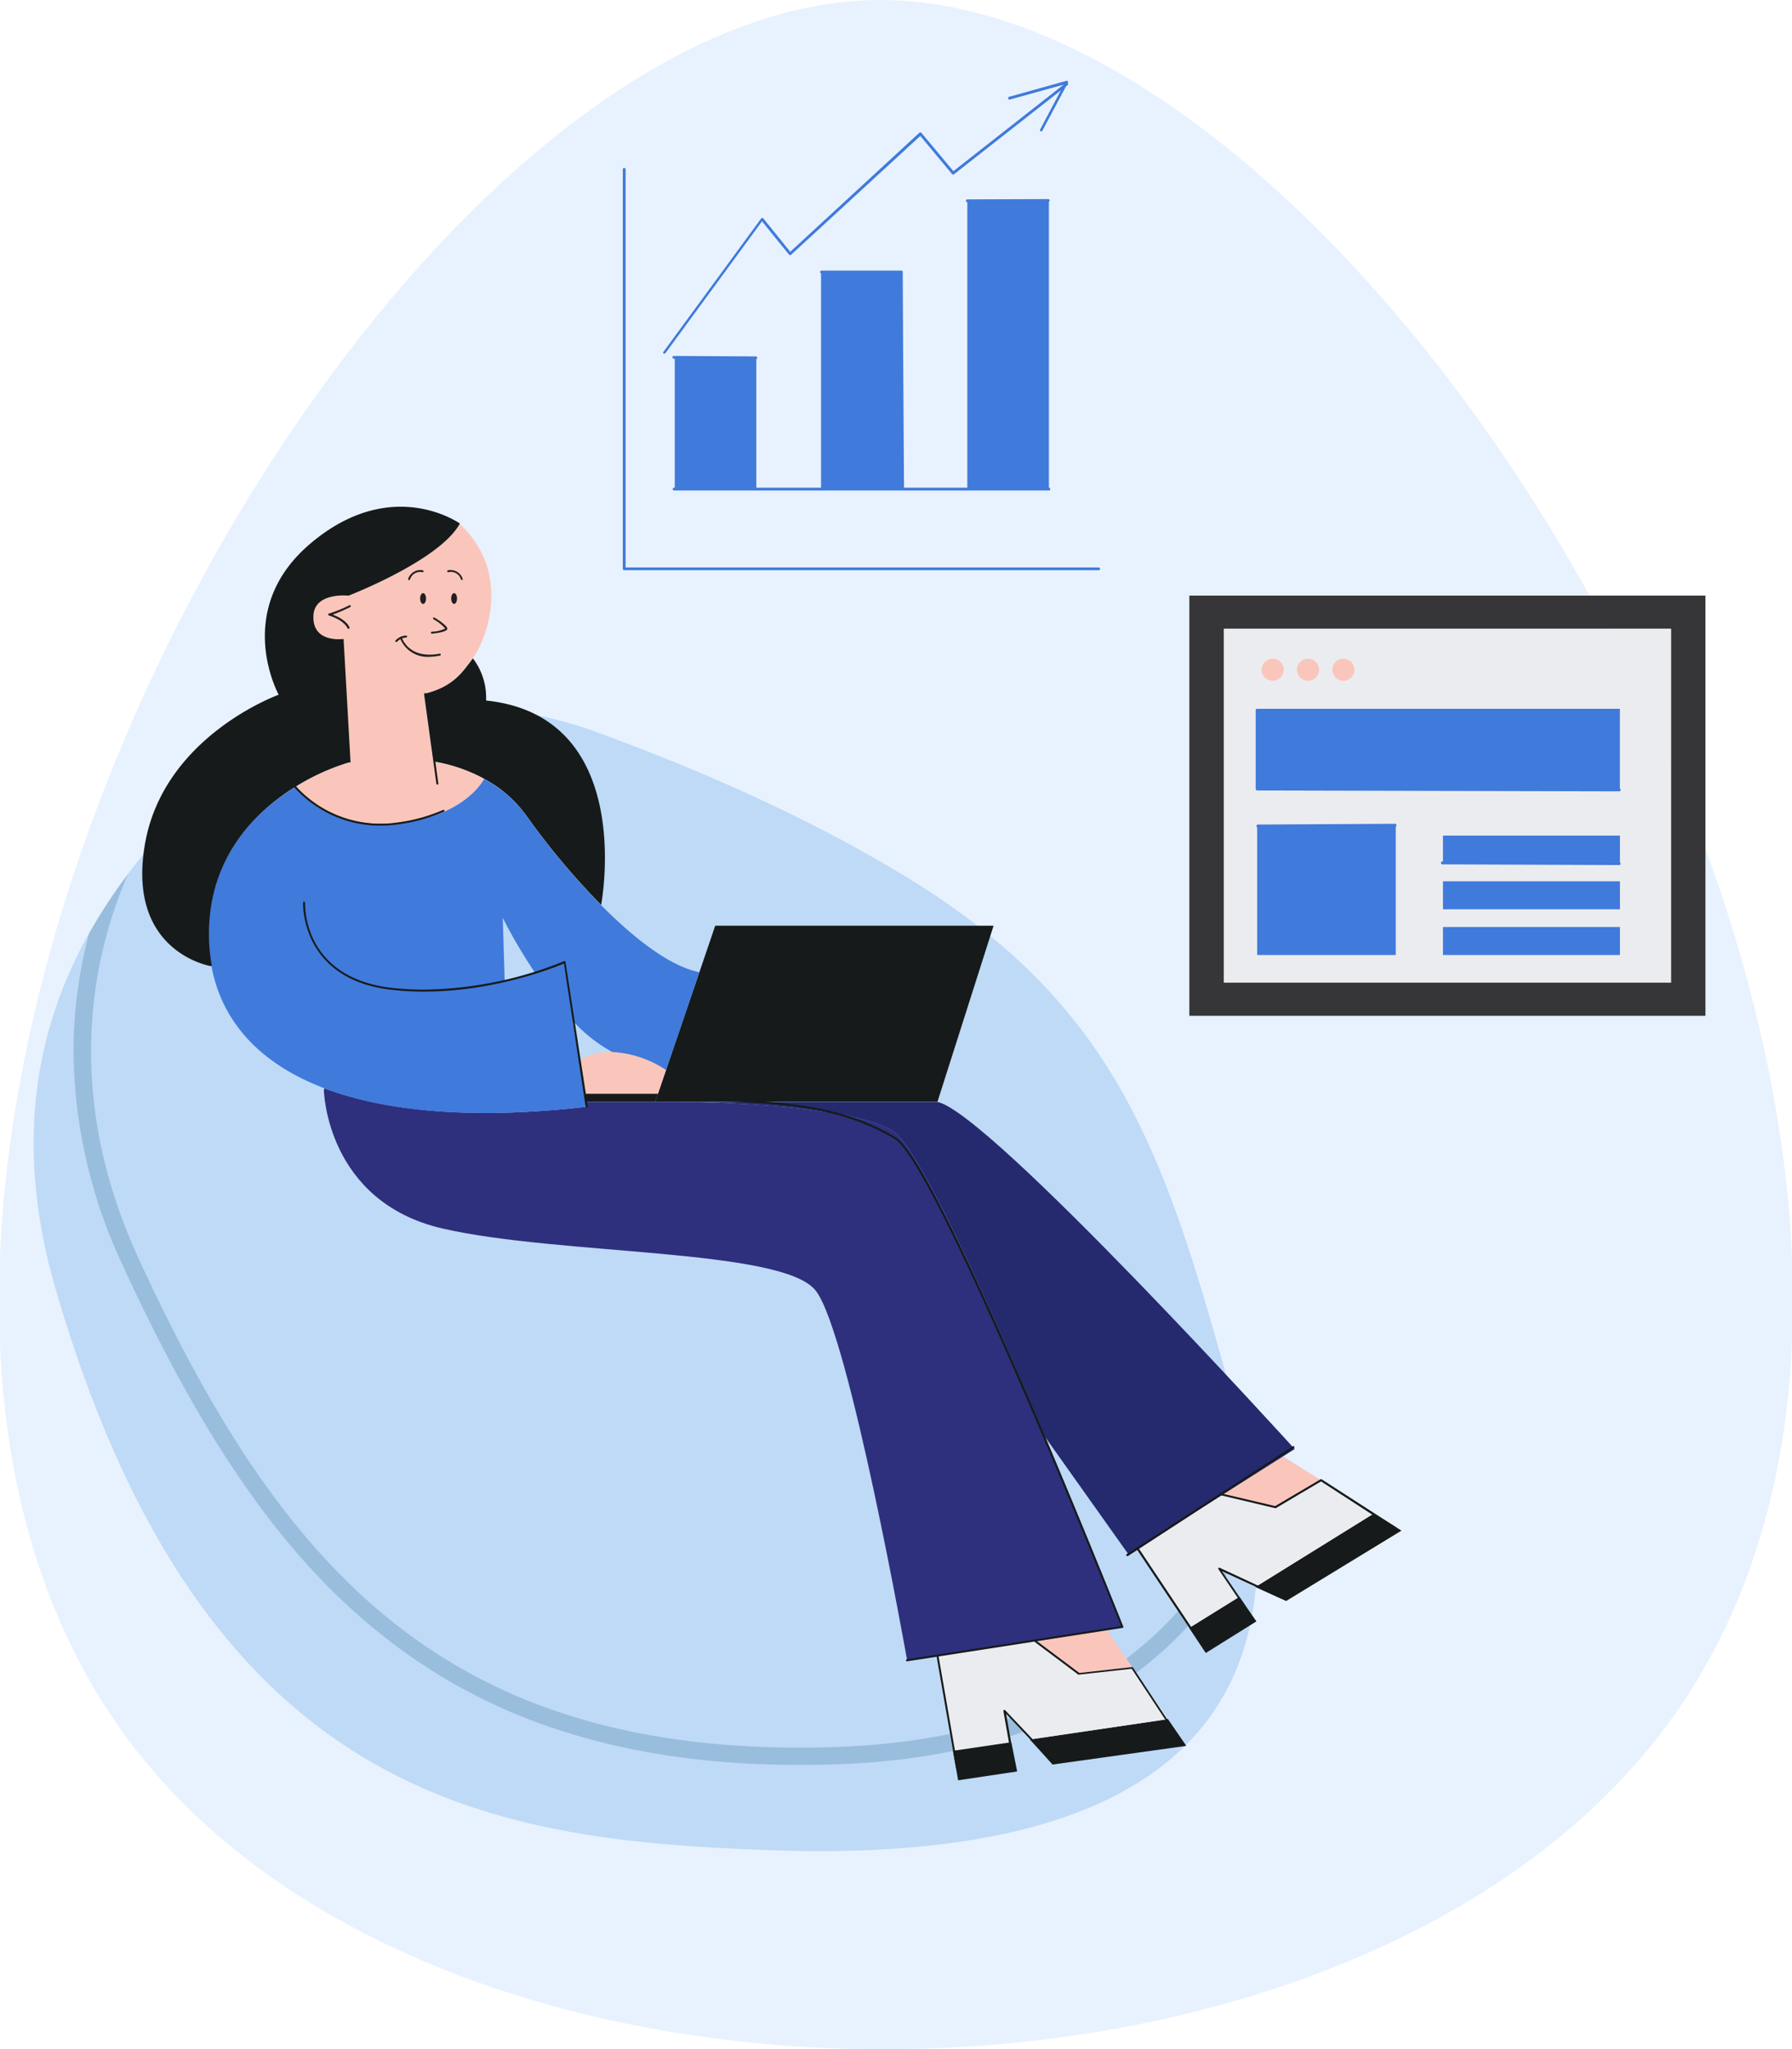 <svg xmlns="http://www.w3.org/2000/svg" viewBox="0 0 306 350"  xmlns:v="https://vecta.io/nano"><path d="M284.52 294.81c-53 71.34-205.24 74-260.5 5.07C-49.89 207.64 61.06 1.47 149.35 0c88-1.44 205.93 199.63 135.17 294.81z" fill="#0076fa" opacity=".09"/><path d="M131.76 316C84.18 314.31 35 307.82 9.49 220.14c-7.57-26.06-2.64-45.8 5.67-60.67a89.39 89.39 0 0 1 6.64-10.15h0q1.32-1.75 2.66-3.39c18.59-22.8 49.77-31 77.4-20.9 15.5 5.65 35.39 14 53.11 24.87 35.62 21.82 44 46.71 55.61 89.4 1 3.67 2 7.78 2.76 12.15.41 2.33.74 4.74 1 7.18 2.56 27.3-7.97 59.97-82.58 57.37z" fill="#bedaf7"/><path d="M214.32 258.63a56.65 56.65 0 0 1-6.83 13.26c-9 12.89-27.73 28.46-65.89 29.47q-2.52.06-5 .06c-14.58 0-27.44-1.75-39.18-5.34a95.66 95.66 0 0 1-32.8-17.32C48.29 265.58 34.82 246.28 21 216.2a87.6 87.6 0 0 1-8.44-35.78 78.37 78.37 0 0 1 2.64-20.95 89.39 89.39 0 0 1 6.64-10.15 74.84 74.84 0 0 0-1.7 4.28c-5 13.67-8.42 35.41 3.54 61.37 24.32 52.79 52.49 85.15 117.84 83.44 36.93-1 54.94-15.88 63.55-28.22a51.88 51.88 0 0 0 8.28-18.75c.4 2.34.74 4.75.97 7.19z" fill="#99bddd"/><path d="M239.31 261.41l-19.69 12.02-5.26-2.39 20.06-12.45.11-.17 4.78 2.99z" fill="#161a1a"/><path d="M225.41 252.7l9.12 5.72-.11.17-20.06 12.45-5.67-2.57 2.96 4.26h-.01l-8.55 5.31-8.93-13.57 14.77-9.35.03.05 8.61 2.12 7.76-4.46.08-.13z" fill="#ebecf0"/><path d="M225.41 252.7l-.08.13-7.76 4.46-8.61-2.12-.03-.05 10.12-6.41 6.36 3.99z" fill="#fac6bb"/><path d="M194.16,264.47l-1.5.95-14.25-20.08c-9.52-22.64-21.42-49.29-25.89-52.14-7.89-5-36.78-5-36.78-5h44.34c8.74,1.68,61,59.28,61,59.28l-2,1.26-10.12,6.41Z" fill="#242a6d"/><path d="M211.65 272.73l2.89 4.18-8.64 5.4-2.81-4.27.03-.02 8.52-5.29h.01zm-12.27 20.79l3.19 4.65-22.84 3.19-3.87-4.28 23.35-3.44.17-.12z" fill="#161a1a"/><path d="M193.29 284.65l6.09 8.87-.17.12-23.35 3.44-4.19-4.62 1.02 5.09-9.96 1.47-2.82-16.13-.01-.11 17.27-2.68.04.27 7.06 5.37 8.9-1 .12-.09z" fill="#ebecf0"/><path d="M188.97 278.35l4.32 6.3-.12.09-8.9 1-7.06-5.37-.04-.27 11.79-1.83.01.08z" fill="#fac6bb"/><path d="M178.41 245.34l13.25 32.51-36.76 5.71s-9.91-55.93-15.62-63.15-43.67-6-63.65-10.58-20.33-23.68-20.33-23.68l.11-.28c10.64 4 25.58 5.36 44.9 3.14 0-.28-.09-.55-.13-.82h15.58s28.89 0 36.78 5c4.46 2.86 16.35 29.51 25.87 52.15z" fill="#2e307d"/><path d="M172.69 297.55l1 4.99-10.08 1.51-.88-5.03.04-.01 9.92-1.46zM119.44 166l2.69-7.9h47.53l-9.58 30.07h-48.2l7.56-22.17z" fill="#161a1a"/><path d="M97.74 174.26q.54 3 1.2 6.8.47 2.69 1 5.77l.24 1.36c0 .27.09.54.13.82-19.32 2.22-34.26.91-44.9-3.14-11.17-4.24-17.58-11.51-19.3-20.87a29.67 29.67 0 0 1-.48-6.18c.3-12.9 8.32-20.45 15-24.52v.05s3.93 7.09 16.46 6.27c12-.78 15.45-7.39 15.45-7.39l.1-.18a21 21 0 0 1 7.23 6.28 126.13 126.13 0 0 0 12.77 15.25c5.52 5.57 11.65 10.43 16.79 11.46l-5.71 16.75a18.32 18.32 0 0 0-9.08-3.07 26.11 26.11 0 0 1-6.9-5.46zm-6.42-8.19a89.17 89.17 0 0 1-5.47-9.31l.33 10.83c1.93-.49 3.67-1.02 5.14-1.52z" fill="#407adb"/><path d="M104.65 179.68a18.32 18.32 0 0 1 9.08 3.07l-1.39 4.07H99.92q-.51-3.09-1-5.77a10.19 10.19 0 0 1 5.73-1.37z" fill="#fac6bb"/><path d="M112.34 186.82l-.46 1.35h-11.72l-.24-1.36h12.42zM83 119.64c25.33 2.64 19.88 33.64 19.65 34.9a126.13 126.13 0 0 1-12.77-15.25 21 21 0 0 0-7.23-6.29 27.39 27.39 0 0 0-8.56-2.95l-1.56-11.61c5.08-1.17 6.65-4 8.22-6a11 11 0 0 1 2.25 7.2z" fill="#161a1a"/><path d="M59.78 130.21l-1.19-21.09s-5.34.8-5.15-3.92c.16-4.11 6-3.47 6-3.47s15.68-6 19-12.32c9.4 8.74 4.25 20.6 2.23 23.07-1.57 1.92-3.14 4.8-8.22 6l1.56 11.61a27.39 27.39 0 0 1 8.64 2.91l-.1.18s-3.47 6.61-15.45 7.39c-12.53.82-16.46-6.27-16.46-6.27v-.05a38.32 38.32 0 0 1 8.87-4z" fill="#fac6bb"/><path d="M53.27 92.61c13.77-11.43 25.25-3.2 25.25-3.2-3.36 6.28-19 12.32-19 12.32s-5.88-.64-6 3.47c-.19 4.72 5.15 3.92 5.15 3.92l1.19 21.09h-.3a38.32 38.32 0 0 0-8.87 4c-6.66 4.07-14.68 11.62-15 24.52a29.67 29.67 0 0 0 .48 6.18L36 165s-14.44-2.35-11.25-20.83 22.84-25.52 22.84-25.52S39.5 104 53.27 92.61z" fill="#161a1a"/><g fill="#231f20"><path d="M59.48 107.38a.17.17 0 0 1-.16-.11s-.45-1.28-3.16-2.16a.16.16 0 0 1-.12-.17.15.15 0 0 1 .13-.15 22.53 22.53 0 0 0 3.49-1.42.16.16 0 0 1 .22.08.16.16 0 0 1-.07.22 27.88 27.88 0 0 1-3 1.3c2.45.92 2.86 2.14 2.87 2.2a.17.17 0 0 1-.11.21zm13.27-5.16c0 .51-.22.92-.5.92s-.51-.41-.51-.92.23-.92.51-.92.5.41.5.92z"/><ellipse cx="77.54" cy="102.22" rx=".5" ry=".92"/><path d="M69.81 99.07h0a.16.16 0 0 1-.11-.21 2.18 2.18 0 0 1 2.5-1.46.17.17 0 0 1 .13.2.18.18 0 0 1-.21.12A1.81 1.81 0 0 0 70 99a.16.16 0 0 1-.19.07zm9.07 0a.17.17 0 0 1-.16-.11 1.81 1.81 0 0 0-2.15-1.24.165.165 0 1 1-.08-.32A2.18 2.18 0 0 1 79 98.85a.16.16 0 0 1-.11.21zm-5.12 9.15a.16.16 0 0 1-.17-.15.17.17 0 0 1 .15-.18 5.48 5.48 0 0 0 2.29-.55 7.83 7.83 0 0 0-2-1.58.164.164 0 1 1 .17-.28c.85.52 2.27 1.47 2.18 1.94s-1.66.7-2.58.8zm-.37 3.95a5.05 5.05 0 0 1-5.08-3.17.17.17 0 1 1 .32-.1c.05.15 1.2 3.71 6.44 2.74a.17.17 0 0 1 .2.13.18.18 0 0 1-.14.2 9.29 9.29 0 0 1-1.74.2z"/><path d="M67.66 109.62a.17.17 0 0 1-.12 0 .17.17 0 0 1 0-.24 2.64 2.64 0 0 1 1.82-.84.17.17 0 0 1 .15.18.16.16 0 0 1-.17.16 2.33 2.33 0 0 0-1.55.73.15.15 0 0 1-.13.01z"/></g><g fill="#161a1a"><path d="M74.68 134a.16.16 0 0 1-.16-.14l-2.1-15.28a.16.16 0 0 1 .14-.19.17.17 0 0 1 .19.14l2.1 15.28a.17.17 0 0 1-.15.19zM65 141a19.66 19.66 0 0 1-14.8-6.6.164.164 0 1 1 .26-.2 19.52 19.52 0 0 0 17.65 6.23 27.9 27.9 0 0 0 7.55-2.11.17.17 0 0 1 .22.09.16.16 0 0 1-.09.22 28.39 28.39 0 0 1-7.63 2.13A22 22 0 0 1 65 141zm35.21 48.17a.18.18 0 0 1-.21-.17l-3.7-24.44c-1.8.76-15.28 6.17-29.62 4.46-15.42-1.85-14.93-14.74-14.92-14.87a.16.16 0 0 1 .17-.16.16.16 0 0 1 .16.18 14.47 14.47 0 0 0 1.59 6.58c1.59 3.1 5.14 7 13 7.94a48.25 48.25 0 0 0 5.71.33 65.68 65.68 0 0 0 23.93-4.86.19.19 0 0 1 .15 0 .18.18 0 0 1 .09.12l3.82 24.72a.17.17 0 0 1-.14.19zm54.67 94.56a.16.16 0 0 1-.17-.14.18.18 0 0 1 .14-.2l36.57-5.67c-1.75-4.39-31.53-78.9-38.65-83.2-9.72-5.86-20.94-6.18-32.83-6.52a.16.16 0 0 1-.16-.17.16.16 0 0 1 .17-.17c11.93.34 23.2.67 33 6.58 7.38 4.45 37.58 80.32 38.86 83.55a.14.14 0 0 1 0 .14.16.16 0 0 1-.12.09l-36.78 5.71zm37.62-17.97a.16.16 0 0 1-.14-.08.16.16 0 0 1 0-.23L220.79 247a.171.171 0 0 1 .18.29l-28.38 18.47z"/><path d="M205.68 281.8a.17.17 0 0 1-.14-.08l-11.34-17a.16.16 0 0 1 .05-.23.16.16 0 0 1 .23 0l11.34 17a.18.18 0 0 1 0 .24.16.16 0 0 1-.14.07zm6.8-7.39a.17.17 0 0 1-.14-.08l-4.28-6.33a.16.16 0 0 1 0-.2.17.17 0 0 1 .2-.05l10.75 5a.17.17 0 0 1 .08.22.16.16 0 0 1-.22.08l-10.21-4.7 4 5.88a.18.18 0 0 1-.05.24.14.14 0 0 1-.13-.06zm25.86-13.19h-.09L225.58 253l-7.72 4.57a.19.19 0 0 1-.13 0l-9.23-2.19a.17.17 0 0 1-.13-.2.16.16 0 0 1 .2-.12l9.17 2.16 7.76-4.58a.17.17 0 0 1 .17 0l12.77 8.23a.19.19 0 0 1 .05.24.18.18 0 0 1-.15.11zm-74.9 41.07a.16.16 0 0 1-.16-.14l-3.36-19.32a.16.16 0 0 1 .13-.19.17.17 0 0 1 .2.13l3.36 19.32a.17.17 0 0 1-.14.19zm9.41-2.36a.17.17 0 0 1-.17-.13l-1.34-7.56a.15.15 0 0 1 .09-.18.17.17 0 0 1 .19 0l7 7.39a.16.16 0 0 1 0 .24.17.17 0 0 1-.24 0l-6.58-7 1.24 7a.16.16 0 0 1-.13.19zm28.63-2.6a.19.19 0 0 1-.14-.07L193.25 285l-9 1a.12.12 0 0 1-.12 0l-7.39-5.54a.17.17 0 0 1 0-.24.17.17 0 0 1 .24 0l7.33 5.5 9-1a.18.18 0 0 1 .16.08l8.14 12.34a.16.16 0 0 1-.05.23.14.14 0 0 1-.08-.04z"/></g><g fill="#407adb"><path d="M165.18 34.21h13.93v49.16h-13.93zM140.2 46.26h13.93v37.11H140.2zm-24.98 14.69h13.93v22.42h-13.93zm-1.76-.56a.3.3 0 0 1-.15 0 .24.24 0 0 1 0-.33l16.66-22.74a.22.22 0 0 1 .18-.1.25.25 0 0 1 .2.09l4.59 5.69L157 22.66a.28.28 0 0 1 .18-.06.22.22 0 0 1 .16.09l5.46 6.54L182 14.16a.242.242 0 1 1 .3.38l-19.38 15.21a.24.24 0 0 1-.33 0l-5.44-6.53-22.07 20.29a.21.21 0 0 1-.18.06.21.21 0 0 1-.17-.08l-4.61-5.69-16.47 22.49a.26.26 0 0 1-.19.1z"/><path d="M177.83 22.44a.27.27 0 0 1-.12 0 .24.24 0 0 1-.1-.32l4.07-7.68-9.23 2.56a.25.25 0 0 1-.3-.17.24.24 0 0 1 .17-.3l9.76-2.72a.27.27 0 0 1 .26.08.24.24 0 0 1 0 .27L178 22.31a.26.26 0 0 1-.17.13zm9.76 74.94h-81a.24.24 0 0 1-.24-.24V28.92a.24.24 0 0 1 .48 0v68h80.78a.23.23 0 0 1 .24.24.24.24 0 0 1-.26.22zm-8.48-13.61h-64a.24.24 0 0 1 0-.48h64a.24.24 0 0 1 0 .48zm-50.04-22.42h0l-14-.08a.24.24 0 1 1 0-.48h0l14 .08a.24.24 0 1 1 0 .48z"/><path d="M154.13 83.61a.24.24 0 0 1-.24-.24l-.24-36.67h-13.37a.24.24 0 0 1-.24-.24.23.23 0 0 1 .24-.24h13.61a.24.24 0 0 1 .24.24l.24 36.9a.25.25 0 0 1-.24.25zm11.05-49.08a.24.24 0 0 1 0-.48L179 34a.24.24 0 1 1 0 .48l-13.85.08z"/></g><path d="M291.22,101.72v71.77H203.09V101.72Zm-5.88,66.1V107.39H209v60.43Z" fill="#363638"/><path d="M285.34 107.39v60.43H209v-60.43zm-8.72 55.71v-4.78H246.4v4.78zm0-7.8v-4.79H246.4v4.79zm0-7.81v-4.78H246.4v4.78zm0-12.59v-13.85h-62v13.85zm-38.28 28.2v-22h-23.67v22zm-7.05-48.72a1.89 1.89 0 1 0-1.89 1.89 1.88 1.88 0 0 0 1.89-1.89zm-6 0a1.89 1.89 0 1 0-1.89 1.89 1.89 1.89 0 0 0 1.85-1.89zm-6 0a1.89 1.89 0 1 0-1.89 1.89 1.89 1.89 0 0 0 1.81-1.89z" fill="#ebecf0"/><path d="M246.4 158.32h30.22v4.78H246.4zm0-7.81h30.22v4.78H246.4zm0-7.8h30.22v4.78H246.4zm-31.73-21.66h61.94v13.85h-61.94zm0 20.05h23.67v22h-23.67z" fill="#407adb"/><g fill="#fac6bb"><circle cx="229.4" cy="114.38" r="1.89"/><circle cx="223.36" cy="114.38" r="1.89"/><circle cx="217.32" cy="114.38" r="1.89"/></g><path d="M276.49 135.15h0l-61.82-.15a.26.26 0 0 1-.25-.26V121.3a.25.25 0 1 1 .5 0v13.22l61.57.13a.25.25 0 0 1 0 .5zm-61.69 6.17a.25.25 0 0 1 0-.5l23.42-.13a.25.25 0 0 1 0 .5l-23.42.13zm61.69 6.42h0l-30.22-.12a.26.26 0 0 1 0-.51h0l30.21.13a.25.25 0 0 1 0 .5z" fill="#407adb"/></svg>